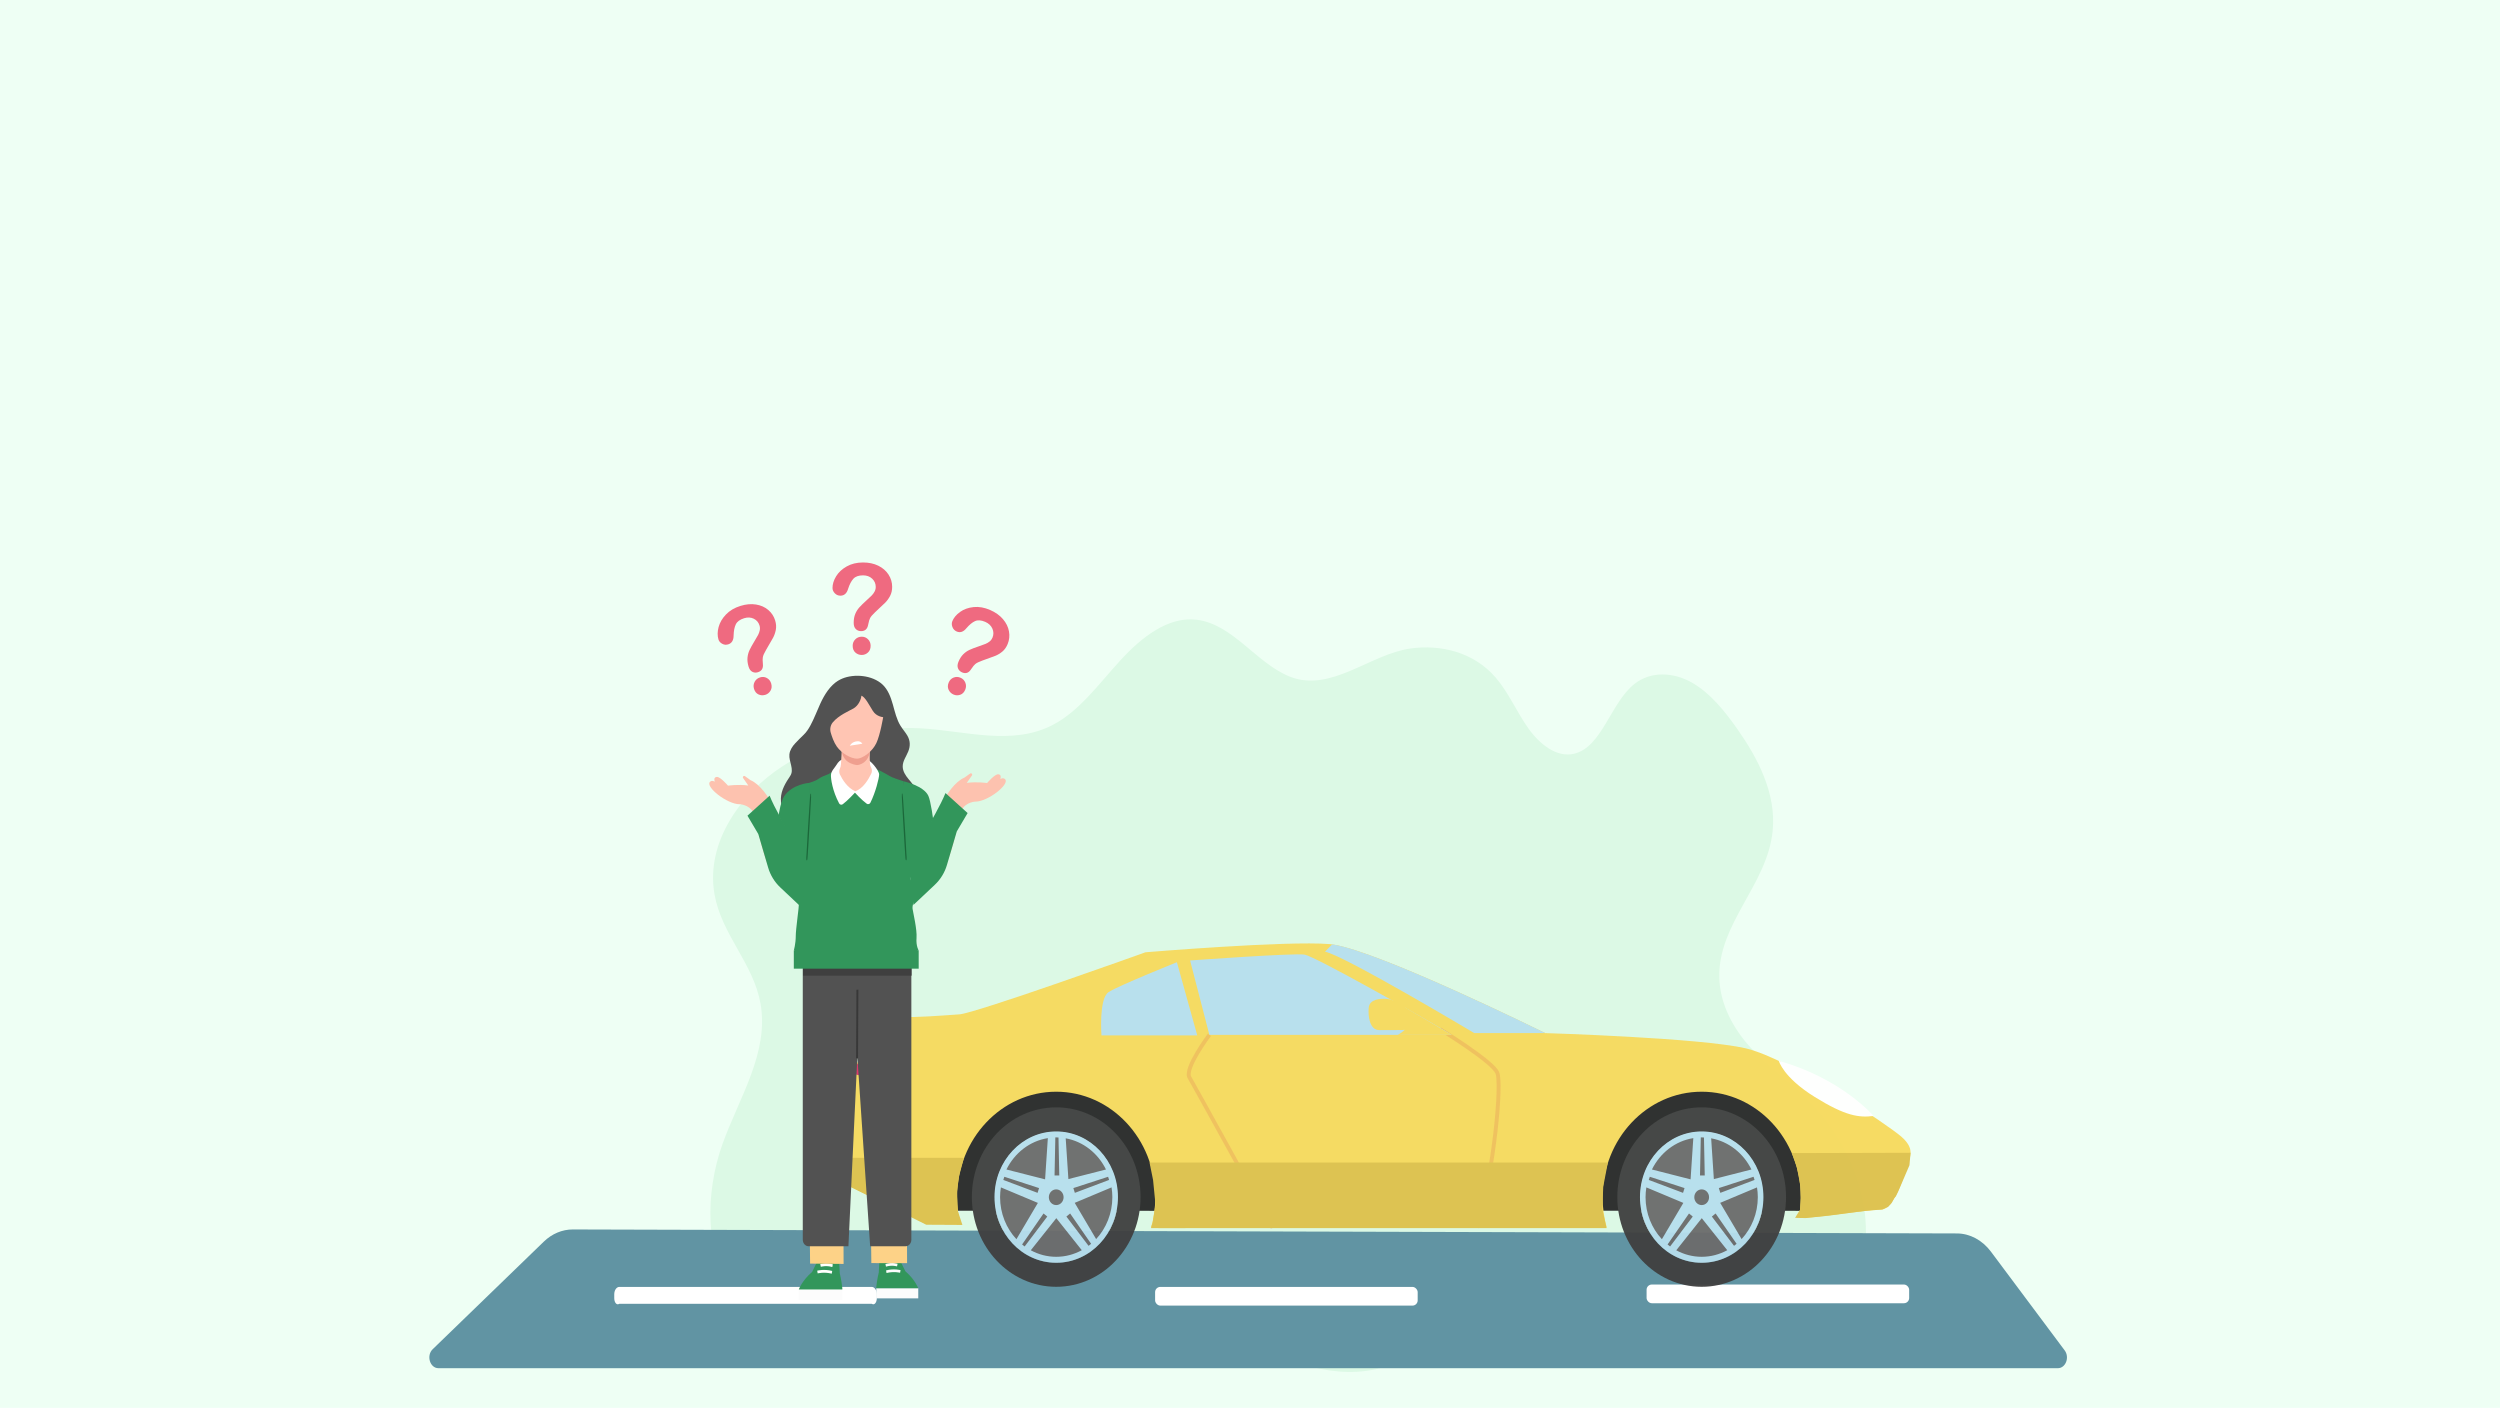 <?xml version="1.0" encoding="UTF-8"?>
<svg xmlns="http://www.w3.org/2000/svg" viewBox="0 0 1922.05 1082.35">
  <g isolation="isolate">
    <g id="Layer_1">
      <rect width="1922.05" height="1082.35" fill="#eefff4"/>
      <path d="M1396.96,853.04c-3.19-3.63-6.51-7.1-9.93-10.38-13.53-12.99-28.67-23.52-41.44-37.58-12.77-14.06-23.33-32.85-23.76-53.69-.86-41.56,36.92-71.27,41.03-112.55,2.88-28.93-11.51-56.1-27.15-78.33-9.96-14.16-21.03-27.83-34.97-35.73-13.94-7.9-31.33-9.1-44.2,1.09-18.22,14.43-24.83,48.38-46.2,53.59-13.39,3.26-26.59-7.16-35.46-19.69-8.87-12.53-15.21-27.6-25.08-38.98-16.88-19.46-42.06-25.43-65.26-22.23-31.3,4.32-61.21,34.12-92.79,21.68-25.6-10.08-43.82-40.3-71.6-43.76-21.98-2.74-42.48,13.38-58.85,31.28-16.37,17.9-31.39,38.8-51.65,49.43-31.55,16.56-67.68,4.59-102.06,2.74-36.95-1.99-74.3,8.4-106.78,29.71-30.2,19.81-58.56,57.24-51.51,97.81,5.39,31.03,29.98,53.24,35.42,84.26,6.64,37.86-16.69,72.54-29.34,108.09-13.36,37.55-13.74,85.15,8.95,115.51,20.98,28.08,55.7,34.38,86.91,30.94,69.48-7.65,136.08-54.17,205.1-41.85,38.48,6.87,72.91,31.46,108.76,49.68,35.85,18.22,77.48,30.04,113.03,11.01,42.18-22.58,68.18-84.59,114.09-90.32,23.66-2.96,46.6,10.58,66.21,26.79,19.62,16.21,37.72,35.63,59.51,47.14,32.55,17.19,74.79,12.55,98.38-19.5,17.5-23.78,22.07-58.97,15.24-89.67-5.7-25.62-18.52-48.21-34.59-66.5Z" fill="#dcf9e5"/>
      <g>
        <path d="M1582.11,1051.9H337.11c-6.57,0-9.52-9.69-4.45-14.6l85.41-82.69c6.29-6.09,14.18-9.4,22.32-9.38l1064.07,3.06c10.04.03,19.58,5.13,26.21,14l56.7,75.93c3.97,5.32.76,13.68-5.26,13.68Z" fill="#6194a3"/>
        <path d="M670.21,1002.38h-194.06c-2.16,1.4-3.9-1.15-3.9-4.3v-2.98c0-3.15,1.75-5.7,3.9-5.7h194.06c2.16,0,3.9,2.55,3.9,5.7v2.98c0,3.15-1.75,5.7-3.9,4.3Z" fill="#fff"/>
        <rect x="888.07" y="989.4" width="201.87" height="14.38" rx="4.02" ry="4.02" fill="#fff"/>
        <rect x="1265.93" y="987.57" width="201.87" height="14.38" rx="4.02" ry="4.02" fill="#fff"/>
      </g>
      <g opacity=".95">
        <path d="M727.72,930.81l168.21.11s7.9-88.03-80.15-95.23c-92.41-7.56-88.05,95.12-88.05,95.12Z" fill="#282828"/>
        <path d="M1224.44,930.81l168.21.11s7.9-88.03-80.15-95.23c-92.41-7.56-88.06,95.12-88.06,95.12Z" fill="#282828"/>
        <path d="M643.72,845.38c.47-6.52,9.21-21.4,21.91-36.71,12.7-15.31,23.71-27.91,29.63-27.01,5.93.9,29.63-.9,42.33-1.8,12.7-.9,143.09-47.73,143.09-47.73,0,0,108.38-9,141.39-6.3,33.02,2.7,165.95,68.44,165.95,68.44,0,0,119.38,3.6,154.1,11.71,34.71,8.11,110.18,59.65,119.49,67.75,9.31,8.1,7.62,13.51,5.93,18.91-1.69,5.4-10.27,37.28-21.28,37.28-8.24,0-41.52,5.12-57.7,6.36h-5.58c.96-5.15,1.48-10.47,1.48-15.92,0-44.75-34.1-81.03-76.18-81.03-42.08,0-76.19,36.28-76.19,81.03,0,8.14,1.14,15.99,3.24,23.4l-343.2.4-7.24-.1c2.15-7.5,3.32-15.45,3.32-23.7,0-44.75-34.1-81.03-76.18-81.03-42.07,0-76.19,36.28-76.19,81.03,0,7.3.92,14.36,2.62,21.08l-26.4-1.29-64.11-30.58s-4.71-57.66-4.24-64.18Z" fill="#f7d95c"/>
        <path d="M1384.42,921.56l-.36-10.66-2.6-13.52-3.85-10.85,91.27-.26-.84,9.58-8.73,20.33-1.83,3.78c-.1.07-.2.09-.3.18-1.14,1.03-2.06,3.68-3.01,4.93-1.04,1.38-1.63,1.59-2.69,2.92-.15.19-.8.14-.95.33-1.11.56-2.23,1.08-3.37,1.56l-6.05.5c-.93.05-1.85.1-2.76.18-.08,0-.14.05-.22.07l-4.97.41-26.86,3.55-18.14,1.9-8.06-.17,3.76-6.17.54-8.57Z" fill="#ddc04a"/>
        <polygon points="739.91 890.12 740.97 890.52 737.44 903.79 735.7 916.1 736.36 930.96 739.91 941.75 712.09 941.6 645.9 908.55 645.9 890.12 739.91 890.12" fill="#ddc04a"/>
        <path d="M929.8,795.61s-19.39,25.85-15.33,32.74c4.05,6.89,63.98,115.7,63.98,115.7" fill="none" mix-blend-mode="multiply" opacity=".25" stroke="#dd734e" stroke-miterlimit="10" stroke-width="3"/>
        <path d="M1107.23,791.37s40.76,24.95,44,33.57c3.24,8.62-1.89,71.63-15.66,118.93" fill="none" mix-blend-mode="multiply" opacity=".25" stroke="#dd734e" stroke-miterlimit="10" stroke-width="3"/>
        <path d="M886.19,939.99l2.17-13.98-1.86-18.8-2.72-13.45h352.38s-3.57,18.56-3.57,18.56l-.63,17.47,3.18,14.4h-350.1c.03-.4.07-.79.11-1.19l1.04-3.01Z" fill="#ddc04a"/>
        <path d="M696.34,787.35s-9.03-3-12.42,1.2c-3.39,4.2-26.53,30.62-27.66,33.62-1.13,3,1.69,5.4,9.03,4.2,7.33-1.2,19.76-13.81,25.4-20.41,5.64-6.6,9.56-17.75,5.64-18.61Z" fill="#dd3166"/>
        <path d="M1367.57,815.62s3.34,12.6,27.37,27.58c24.03,14.99,34.56,16.19,45.5,14.76,0,0-24.88-29.05-72.87-42.34Z" fill="#fff"/>
        <path d="M1024.17,726.06l-5.47,5.61c15.24,3.15,114.72,62.59,114.72,62.59h54.61s-127.71-63.16-163.86-68.2h0Z" fill="#b7deed"/>
        <path d="M1116.06,795.61h-186.27s-14.82-57.18-14.82-57.18c0,0,80.01-5.85,88.05-4.5,8.04,1.35,93.56,49.53,113.03,61.69Z" fill="#b7deed"/>
        <path d="M904.82,739.78l15.66,56.28h-73.66s-2.12-28.37,5.5-33.32c7.62-4.95,52.5-22.96,52.5-22.96Z" fill="#b7deed"/>
        <g>
          <path d="M1308.29,869.87c-26.21,0-47.45,22.6-47.45,50.47,0,27.89,21.25,50.49,47.45,50.49,26.21,0,47.46-22.6,47.46-50.49,0-27.88-21.24-50.47-47.46-50.47Z" fill="#6b6b6b"/>
          <path d="M1308.29,851.37c-35.82,0-64.85,30.88-64.85,68.97,0,38.1,29.04,68.98,64.85,68.98,35.82,0,64.85-30.88,64.85-68.98,0-38.09-29.03-68.97-64.85-68.97ZM1308.29,970.83c-26.21,0-47.46-22.6-47.46-50.49,0-27.88,21.25-50.47,47.46-50.47s47.45,22.6,47.45,50.47c0,27.89-21.24,50.49-47.45,50.49Z" fill="#3f3f3f"/>
          <path d="M1308.29,869.87c-26.21,0-47.45,22.6-47.45,50.47,0,27.89,21.25,50.49,47.45,50.49,26.21,0,47.46-22.6,47.46-50.49,0-27.88-21.24-50.47-47.46-50.47ZM1333.17,957.83l-17.06-22.52,2.88-2.36,16.14,23.32c-.65.54-1.3,1.06-1.96,1.56ZM1348.94,907.16l-26.33,9.93-1.14-3.67,26.71-8.7.76,2.44ZM1346.53,899.13l-28.89,7.37-2.07-31.34c13.48,2.44,24.83,11.51,30.96,23.97ZM1308.29,914.42c3.13,0,5.67,2.71,5.67,6.04,0,3.33-2.53,6.03-5.67,6.03s-5.68-2.71-5.68-6.03c0-3.34,2.54-6.04,5.68-6.04ZM1310.63,903.7h-3.63s.6-29.22.6-29.22c.23,0,.45-.03.69-.03.59,0,1.17.07,1.75.09l.6,29.16ZM1301.85,875.01l-2.1,31.7-29.71-7.58c6.25-12.72,17.95-21.91,31.81-24.12ZM1282.07,956.76l16.47-23.81,2.88,2.36-17.41,23c-.67-.48-1.3-1.02-1.94-1.54ZM1268.39,904.72l26.71,8.7-1.14,3.67-26.34-9.93.76-2.44ZM1265.13,920.35c0-2.54.25-5.03.62-7.46l28.44,11.93-16.49,27.9c-7.76-8.3-12.57-19.74-12.57-32.37ZM1288.74,961.24l19.62-24.69,19.58,24.63c-5.9,3.22-12.57,5.07-19.66,5.07-7.04,0-13.67-1.83-19.55-5.01ZM1338.97,952.62l-16.46-27.85,28.31-11.88c.38,2.43.62,4.92.62,7.46,0,12.58-4.77,23.98-12.47,32.28Z" fill="#b7deed"/>
        </g>
        <g>
          <path d="M812.04,869.87c-26.2,0-47.45,22.6-47.45,50.47,0,27.89,21.25,50.49,47.45,50.49,26.22,0,47.46-22.6,47.46-50.49,0-27.88-21.24-50.47-47.46-50.47Z" fill="#6b6b6b"/>
          <path d="M812.04,851.37c-35.82,0-64.85,30.88-64.85,68.97,0,38.1,29.04,68.98,64.85,68.98s64.85-30.88,64.85-68.98-29.03-68.97-64.85-68.97ZM812.04,970.83c-26.21,0-47.46-22.6-47.46-50.49,0-27.88,21.25-50.47,47.46-50.47,26.21,0,47.46,22.6,47.46,50.47,0,27.89-21.24,50.49-47.46,50.49Z" fill="#3f3f3f"/>
          <path d="M812.04,869.87c-26.2,0-47.45,22.6-47.45,50.47,0,27.89,21.25,50.49,47.45,50.49,26.22,0,47.46-22.6,47.46-50.49,0-27.88-21.24-50.47-47.46-50.47ZM836.92,957.83l-17.06-22.52,2.88-2.36,16.14,23.32c-.64.54-1.3,1.06-1.96,1.56ZM852.69,907.16l-26.33,9.93-1.14-3.67,26.72-8.7.75,2.44ZM850.29,899.13l-28.89,7.37-2.07-31.34c13.49,2.44,24.84,11.51,30.96,23.97ZM812.04,914.42c3.14,0,5.67,2.71,5.67,6.04,0,3.33-2.53,6.03-5.67,6.03-3.13,0-5.67-2.71-5.67-6.03,0-3.34,2.54-6.04,5.67-6.04ZM814.39,903.7h-3.63s.6-29.22.6-29.22c.23,0,.45-.03.68-.03.6,0,1.17.07,1.75.09l.6,29.16ZM805.6,875.01l-2.11,31.7-29.71-7.58c6.25-12.72,17.95-21.91,31.81-24.12ZM785.82,956.76l16.47-23.81,2.88,2.36-17.41,23c-.67-.48-1.31-1.02-1.94-1.54ZM772.14,904.72l26.71,8.7-1.13,3.67-26.34-9.93.76-2.44ZM768.88,920.35c0-2.54.25-5.03.63-7.46l28.43,11.93-16.49,27.9c-7.76-8.3-12.57-19.74-12.57-32.37ZM792.49,961.24l19.63-24.69,19.58,24.63c-5.9,3.22-12.57,5.07-19.66,5.07s-13.67-1.83-19.55-5.01ZM842.72,952.62l-16.46-27.85,28.32-11.88c.38,2.43.62,4.92.62,7.46,0,12.58-4.76,23.98-12.47,32.28Z" fill="#b7deed"/>
        </g>
        <g mix-blend-mode="multiply" opacity=".5">
          <polygon points="1462.64 907.98 1462.65 907.96 1462.65 907.97 1462.64 907.98" fill="#ab0634"/>
        </g>
        <g>
          <path d="M1078.73,773.63s3.04,14.47,2.12,16.83c-.93,2.36-6.23,5.15-6.23,5.15h41.45s-37.34-21.98-37.34-21.98Z" fill="#f7d95c"/>
          <path d="M1081.97,785.97s-1.11-10.89-2.11-12.1c-1-1.21-8.91-5.6-13.77-5.94-4.87-.33-13.16.16-13.79,6.83-.64,6.68.86,17.08,7.9,17.18,7.03.09,20.63-.11,20.63-.11,0,0,1.7-2.54,1.16-5.86Z" fill="#f7d95c"/>
        </g>
      </g>
      <g>
        <g>
          <g>
            <g>
              <g>
                <rect x="673.71" y="990.4" width="32.27" height="7.81" fill="#fcfcfc"/>
                <path d="M675.62,978.35l.53-10.22s2.97-3.1,7.22-3.1,8.17,3.1,8.17,3.1l4.56,9.27c7.43,6.36,9.87,13,9.87,13h-32.27v-.84c.53-5.64,1.91-11.21,1.91-11.21Z" fill="#32965b"/>
              </g>
              <path d="M681.57,978.73c5.73-1.46,10.37-.21,10.42-.2l.37-2.02c-.2-.06-5.04-1.37-11.13.19l.34,2.02Z" fill="#fcfcfc"/>
              <path d="M681.15,973.81c4.67-1.42,8.45-.18,8.49-.17l.45-2c-.17-.06-4.24-1.4-9.34.16l.41,2.01Z" fill="#fcfcfc"/>
            </g>
            <path d="M697.29,947.37l.1,23.76-27.48-.04-.28-23.87c4.75-.07,21.98.06,27.67.16Z" fill="#fdd287"/>
            <g>
              <g>
                <rect x="614.13" y="991.34" width="33.47" height="8.09" fill="#fcfcfc"/>
                <path d="M645.62,978.85l-.55-10.6s-3.08-3.21-7.49-3.21-8.48,3.21-8.48,3.21l-4.73,9.62c-7.71,6.6-10.24,13.48-10.24,13.48h33.47v-.87c-.55-5.85-1.98-11.63-1.98-11.63Z" fill="#32965b"/>
              </g>
              <path d="M639.45,979.23c-5.95-1.52-10.76-.22-10.8-.21l-.38-2.09c.21-.06,5.23-1.42,11.54.2l-.35,2.1Z" fill="#fffffe"/>
              <path d="M639.88,974.14c-4.85-1.48-8.76-.19-8.8-.18l-.46-2.07c.18-.06,4.4-1.45,9.69.16l-.42,2.08Z" fill="#fffffe"/>
            </g>
            <path d="M648.49,949.75l.08,21.98-25.75-.25-.25-21.92c4.19-.07,20.9.1,25.92.19Z" fill="#fdd287"/>
            <g>
              <path d="M696.22,958.14h-27.23l-9.85-145.65-6.86,145.65h-30.64c-2.46,0-4.45-2.25-4.45-5.02v-214.45c0-2.77,1.99-5.02,4.45-5.02h74.58c2.46,0,4.45,2.25,4.45,5.02v214.45c0,2.77-1.99,5.02-4.45,5.02Z" fill="#525252"/>
              <line x1="659.19" y1="760.89" x2="658.92" y2="813.67" fill="none" stroke="#383838" stroke-miterlimit="10" stroke-width="1.5"/>
              <path d="M622.33,733.78h73.54c2.74,0,4.97,2.23,4.97,4.97v11.35h-83.49v-11.35c0-2.74,2.23-4.97,4.97-4.97Z" fill="#3f3f3f"/>
            </g>
          </g>
          <g>
            <path d="M644.49,523.22c-6.35,3.89-10.66,10.86-13.86,17.83-2.58,5.62-4.69,11.46-7.67,16.88-1.42,2.57-2.94,4.94-5.03,6.94-2.21,2.11-4.45,4.35-6.54,6.59-2.21,2.37-4.14,5.24-4.48,8.51-.57,5.52,3.96,11.61.6,16.61-3.47,5.18-6.93,10.77-7.16,17.26-.24,7.03,3.54,13.74,8.74,18.33,5.2,4.59,11.7,7.34,18.24,9.51,11.77,3.91,24.26,6.22,36.55,4.73,12.29-1.49,24.4-7.07,32.3-16.83,2.59-3.2,5.05-5.88,6.88-9.59,1.82-3.71,2.67-8.11,1.4-12.05-1.12-3.47-3.7-6.2-6-9-2.3-2.8-4.46-6.07-4.44-9.73.02-4.25,2.81-7.78,4.3-11.57,1.65-4.2,1.54-8.24-.78-12.17-1.52-2.58-3.55-4.81-5.13-7.35-3.1-4.97-4.38-10.86-5.98-16.52-1.6-5.66-3.74-11.46-8.02-15.4-7.77-7.13-21.58-8.41-31-4.44-1.01.42-1.97.92-2.88,1.48Z" fill="#525252"/>
            <path d="M621.99,601.91s-12.78.88-19.07,10.18c-6.3,9.3-7.41,51.61-7.41,51.61,0,0,31.12,8.73,30.94,7.97-.19-.76-4.45-69.76-4.45-69.76Z" fill="#32965b"/>
            <path d="M694.62,600.63s15.64,3.45,19.14,11.27c3.5,7.82,7.32,49.52,7.32,49.52l-33.72,20.53,7.27-81.32Z" fill="#32965b"/>
            <g>
              <path d="M610.3,730.81v13.9h96.01v-13.9s-56.02-19.3-96.01,0Z" fill="#32965b"/>
              <path d="M645.12,589.94s-5.45,4.04-8.43,5.31c-2.98,1.27-5,1.82-7.48,3.6-2.49,1.78-7.21,3.06-7.21,3.06,0,0,.33,50.02-.99,59.1-1.32,9.08-7.71,21.14-8.46,25.73-.75,4.59,1.74,3.82,1.74,7.39s-2.5,20.06-2.5,25.66-1.48,11.02-1.48,11.02h96.01s-2.17-3.39-1.67-9.76c.5-6.37-2.56-19.03-3.05-22.34-.5-3.31,2.74-8.66.99-15.03-1.74-6.37-4.23-10.95-4.23-16.05s-3.73-67-3.73-67c0,0-5.34-1.62-9.04-3.18-2.18-.92-4.46-2.99-14.58-7.52-13.18,4.08-25.87,0-25.87,0Z" fill="#32965b"/>
              <path d="M696.83,655.99c-.09-1.62-.17-3.24-.26-4.86-.17-3.31-.37-6.62-.56-9.93-.39-6.62-.84-13.24-1.25-19.86-.12-1.83-.22-3.66-.35-5.49-.13-1.86-.21-3.73-.54-5.56-.06-.31-.49-.21-.5.07-.1,1.69.02,3.38.1,5.07.08,1.62.18,3.24.27,4.86.19,3.31.38,6.62.56,9.93.36,6.62.73,13.24,1.17,19.86.12,1.83.24,3.66.36,5.49l.18,2.75c.06.95.09,1.91.33,2.83.1.39.59.26.63-.09.21-1.65-.05-3.41-.14-5.07Z" fill="#1b683a"/>
            </g>
            <path d="M705.36,658.16c1.68-9.99,15.13-34.71,19.85-42.18,2.07-4.6,8.95-15.09,16.37-18.2l4.25-3.07c.94-.68,2.09.5,1.43,1.46l-3.98,5.72c7.77-1.05,15.61.12,15.61.12,0,0,5.9-6.96,8.61-6.74,2.97.24,1.53,3.75,1.53,3.75,0,0,2.03-1.56,3.7.06,3.83,3.72-13.12,17.29-22.96,17.23-1.91-.01-9.17,1.61-10.79,7.76-4.71,17.87-11.05,54.7-25.28,54.77-10.23.05-9.62-12.9-8.32-20.69Z" fill="#fdc2af"/>
            <g>
              <g>
                <path d="M647.91,584.29c-1.48-.67-3.62,1.69-4.78,3.71-1.15,2.02-4.12,4.72-4.28,7.76-.16,2.86,1.16,12.33,6.28,21.89.56,1.04,1.88,1.34,2.82.65,3.57-2.62,9.34-8.88,9.34-8.88,0,0,5.16,5.66,9.03,8.47.95.69,2.29.37,2.83-.7,3.94-7.8,6.75-18.96,6.75-21.77,0-3.04-7.25-11.97-9.88-11.47-2.63.51-18.11.34-18.11.34Z" fill="#fff"/>
                <path d="M669.8,594.85c-1.97,4.13-6.24,11.52-12.29,13.48-6.03-2.65-9.87-8.98-11.74-12.85-.71-1.48-.71-3.21.01-4.69.35-.72.66-1.78.77-3.31.1-1.45.21-3.47.32-5.51.21-3.93.39-7.91.39-7.91h21.5s-.13,4.98-.08,9.02c.02,1.95.09,3.69.23,4.54.16.96.49,1.81.84,2.49.76,1.47.78,3.23.06,4.73Z" fill="#ffc5b3"/>
                <path d="M660.78,587.87c-.68.2-1.34.32-1.99.34-1.85-.24-3.57-.79-5.14-1.51-4.13-1.9-6.7-6.22-6.47-10.85.05-1.09.08-1.78.08-1.78h21.5s-.03,1.31-.06,3.13c-.07,4.95-3.26,9.33-7.91,10.67Z" fill="#ef9f8f"/>
              </g>
              <g>
                <path d="M640.27,555.35c-1.79,2.16-2.38,5.11-1.61,7.82.86,3.03,2.38,7.44,4.63,10.69,3.78,5.45,11.07,9.41,15.54,9.41s11.93-5.54,14.93-11.96c3-6.42,5.24-19.95,5.24-19.95,0,0-5.06-.26-7.9-4.75-2.83-4.48-5.84-10.64-8.84-11.78-.17,2.81-2.23,7.65-6.09,9.85-3.1,1.76-11.43,5.27-15.9,10.68Z" fill="#ffc5b3"/>
                <path d="M653.34,573.32l9.63-1.54s-1.05-2.05-3.71-1.9c-4.35.24-5.92,3.45-5.92,3.45Z" fill="#fff"/>
              </g>
            </g>
          </g>
          <path d="M698.15,662.06l4.1,33.69,16.47-15.52c4.38-4.13,7.6-9.39,9.31-15.23l7.56-25.76,8.34-14.14-17.02-15.38c-3.81,9.39-11.04,21.84-19.16,35.78,1.2.84-9.61,14.62-9.61,16.56Z" fill="#32965b"/>
          <path d="M613.22,660.18c-1.68-9.99-15.13-34.71-19.85-42.18-2.07-4.6-8.95-15.09-16.37-18.2l-4.25-3.07c-.94-.68-2.09.5-1.43,1.46l3.98,5.72c-7.77-1.05-15.61.12-15.61.12,0,0-5.9-6.96-8.61-6.74-2.97.24-1.53,3.75-1.53,3.75,0,0-2.03-1.56-3.7.06-3.83,3.72,13.12,17.29,22.96,17.23,1.91-.01,9.17,1.61,10.79,7.76,4.71,17.87,11.05,54.7,25.28,54.77,10.23.05,9.62-12.9,8.32-20.69Z" fill="#fdc2af"/>
          <path d="M620.1,656.1c.09-1.62.17-3.24.26-4.86.17-3.31.37-6.62.56-9.93.39-6.62.84-13.24,1.25-19.86.12-1.83.22-3.66.35-5.49.13-1.86.21-3.73.54-5.56.06-.31.49-.21.5.07.1,1.69-.02,3.38-.1,5.07-.08,1.62-.18,3.24-.27,4.86-.19,3.31-.38,6.62-.56,9.93-.36,6.62-.73,13.24-1.17,19.86-.12,1.83-.24,3.66-.36,5.49l-.18,2.75c-.06.95-.09,1.91-.33,2.83-.1.39-.59.26-.63-.09-.21-1.65.05-3.41.14-5.07Z" fill="#1b683a"/>
          <path d="M620.44,664.07l-4.1,33.69-16.47-15.52c-4.38-4.13-7.6-9.39-9.31-15.23l-7.56-25.76-8.34-14.14,17.02-15.38c3.81,9.39,11.04,21.84,19.16,35.78-1.2.84,9.61,14.62,9.61,16.56Z" fill="#32965b"/>
        </g>
        <path d="M552.35,491.6c-.84-2.85-.8-6.01.12-9.48.92-3.47,2.81-6.7,5.66-9.68s6.56-5.18,11.13-6.6c4.24-1.32,8.22-1.68,11.95-1.08s6.88,2,9.46,4.2,4.36,4.93,5.32,8.16c.75,2.55.91,4.94.47,7.17-.44,2.23-1.15,4.26-2.13,6.08-.98,1.82-2.78,4.94-5.4,9.36-.72,1.24-1.28,2.3-1.67,3.19-.39.89-.65,1.67-.77,2.35-.12.67-.17,1.33-.16,1.96.01.63.07,1.74.19,3.3.37,3.29-.91,5.39-3.84,6.3-1.52.47-2.95.36-4.29-.34-1.34-.7-2.31-2.05-2.9-4.06-.74-2.52-1.01-4.81-.79-6.89.21-2.08.75-4.01,1.59-5.79.84-1.78,2.05-3.97,3.62-6.55,1.38-2.26,2.35-3.94,2.94-5.06.58-1.11,1-2.28,1.26-3.51.26-1.23.21-2.45-.16-3.68-.71-2.4-2.18-4.15-4.41-5.26-2.23-1.11-4.72-1.23-7.47-.38-3.22,1-5.34,2.57-6.37,4.7-1.03,2.14-1.59,4.99-1.69,8.55,0,3.69-1.38,5.97-4.16,6.84-1.64.51-3.2.35-4.67-.49-1.48-.83-2.42-1.94-2.83-3.32ZM588.35,534.21c-1.78.55-3.52.45-5.2-.32-1.68-.77-2.84-2.22-3.47-4.35-.56-1.89-.38-3.68.52-5.36.91-1.69,2.29-2.82,4.17-3.4,1.84-.57,3.58-.41,5.22.49,1.64.9,2.74,2.29,3.3,4.18.62,2.1.45,3.95-.51,5.56-.96,1.61-2.31,2.68-4.03,3.21Z" fill="#ef6a80"/>
        <path d="M640.04,452.13c0-2.97.92-5.99,2.78-9.05,1.86-3.06,4.57-5.59,8.15-7.6,3.57-2.01,7.74-3.02,12.51-3.04,4.43-.01,8.35.82,11.75,2.48,3.4,1.67,6.02,3.94,7.88,6.81,1.86,2.88,2.79,6.01,2.8,9.39,0,2.66-.52,5-1.57,7-1.05,2.01-2.3,3.74-3.75,5.2-1.45,1.46-4.05,3.92-7.8,7.37-1.04.97-1.87,1.83-2.49,2.57-.63.74-1.09,1.41-1.39,2.02-.3.61-.54,1.22-.71,1.83-.17.61-.42,1.68-.75,3.22-.57,3.26-2.39,4.89-5.45,4.9-1.59,0-2.93-.53-4.02-1.59-1.09-1.06-1.63-2.64-1.64-4.74,0-2.63.39-4.91,1.18-6.84.79-1.93,1.84-3.62,3.15-5.08,1.31-1.46,3.08-3.19,5.31-5.2,1.95-1.76,3.36-3.08,4.23-3.98.87-.89,1.6-1.89,2.19-2.99.59-1.1.89-2.29.89-3.57,0-2.5-.92-4.62-2.74-6.33-1.82-1.72-4.17-2.57-7.04-2.57-3.36,0-5.84.88-7.42,2.62-1.59,1.74-2.93,4.3-4.02,7.69-1.03,3.54-3,5.31-5.9,5.32-1.71,0-3.16-.61-4.34-1.84-1.18-1.23-1.77-2.57-1.77-4.01ZM662.54,503.55c-1.87,0-3.49-.61-4.89-1.84-1.39-1.23-2.09-2.96-2.1-5.19,0-1.97.66-3.63,2.01-4.98,1.34-1.35,2.99-2.03,4.95-2.03,1.93,0,3.55.67,4.87,2.01,1.32,1.34,1.98,3,1.98,4.97,0,2.19-.68,3.92-2.05,5.17-1.37,1.25-2.96,1.89-4.76,1.89Z" fill="#ef6a80"/>
        <path d="M733.11,533.99c-1.72-.75-2.98-1.97-3.79-3.66-.81-1.69-.79-3.56.06-5.61.75-1.82,2-3.07,3.76-3.78,1.75-.7,3.53-.66,5.33.12,1.77.77,3.01,2.04,3.71,3.8.7,1.76.67,3.56-.08,5.37-.84,2.02-2.12,3.33-3.87,3.93-1.74.6-3.45.54-5.11-.18ZM732.13,477.65c1.13-2.74,3.14-5.14,6.02-7.2,2.88-2.06,6.35-3.3,10.41-3.72,4.06-.41,8.28.33,12.67,2.24,4.08,1.77,7.36,4.11,9.85,7.01,2.49,2.9,4.03,6.04,4.64,9.44s.26,6.64-1.03,9.76c-1.01,2.45-2.39,4.39-4.12,5.81-1.73,1.42-3.55,2.51-5.44,3.27-1.89.76-5.22,1.97-10,3.64-1.33.48-2.42.93-3.28,1.36-.86.43-1.54.86-2.06,1.3-.51.44-.97.91-1.35,1.4-.39.49-1.03,1.38-1.92,2.66-1.78,2.77-4.07,3.54-6.89,2.31-1.46-.64-2.49-1.66-3.08-3.07-.59-1.41-.49-3.09.31-5.02,1-2.42,2.24-4.36,3.7-5.81,1.46-1.45,3.08-2.59,4.85-3.4,1.76-.82,4.06-1.7,6.88-2.65,2.47-.83,4.28-1.48,5.42-1.96,1.14-.47,2.2-1.09,3.16-1.87.97-.77,1.69-1.75,2.18-2.93.95-2.31.92-4.62-.09-6.93-1.02-2.31-2.85-4.04-5.5-5.19-3.1-1.34-5.71-1.54-7.83-.57-2.13.96-4.34,2.78-6.64,5.46-2.31,2.84-4.8,3.68-7.47,2.52-1.58-.68-2.67-1.83-3.28-3.44-.61-1.61-.64-3.08-.09-4.4Z" fill="#ef6a80"/>
      </g>
    </g>
  </g>
</svg>